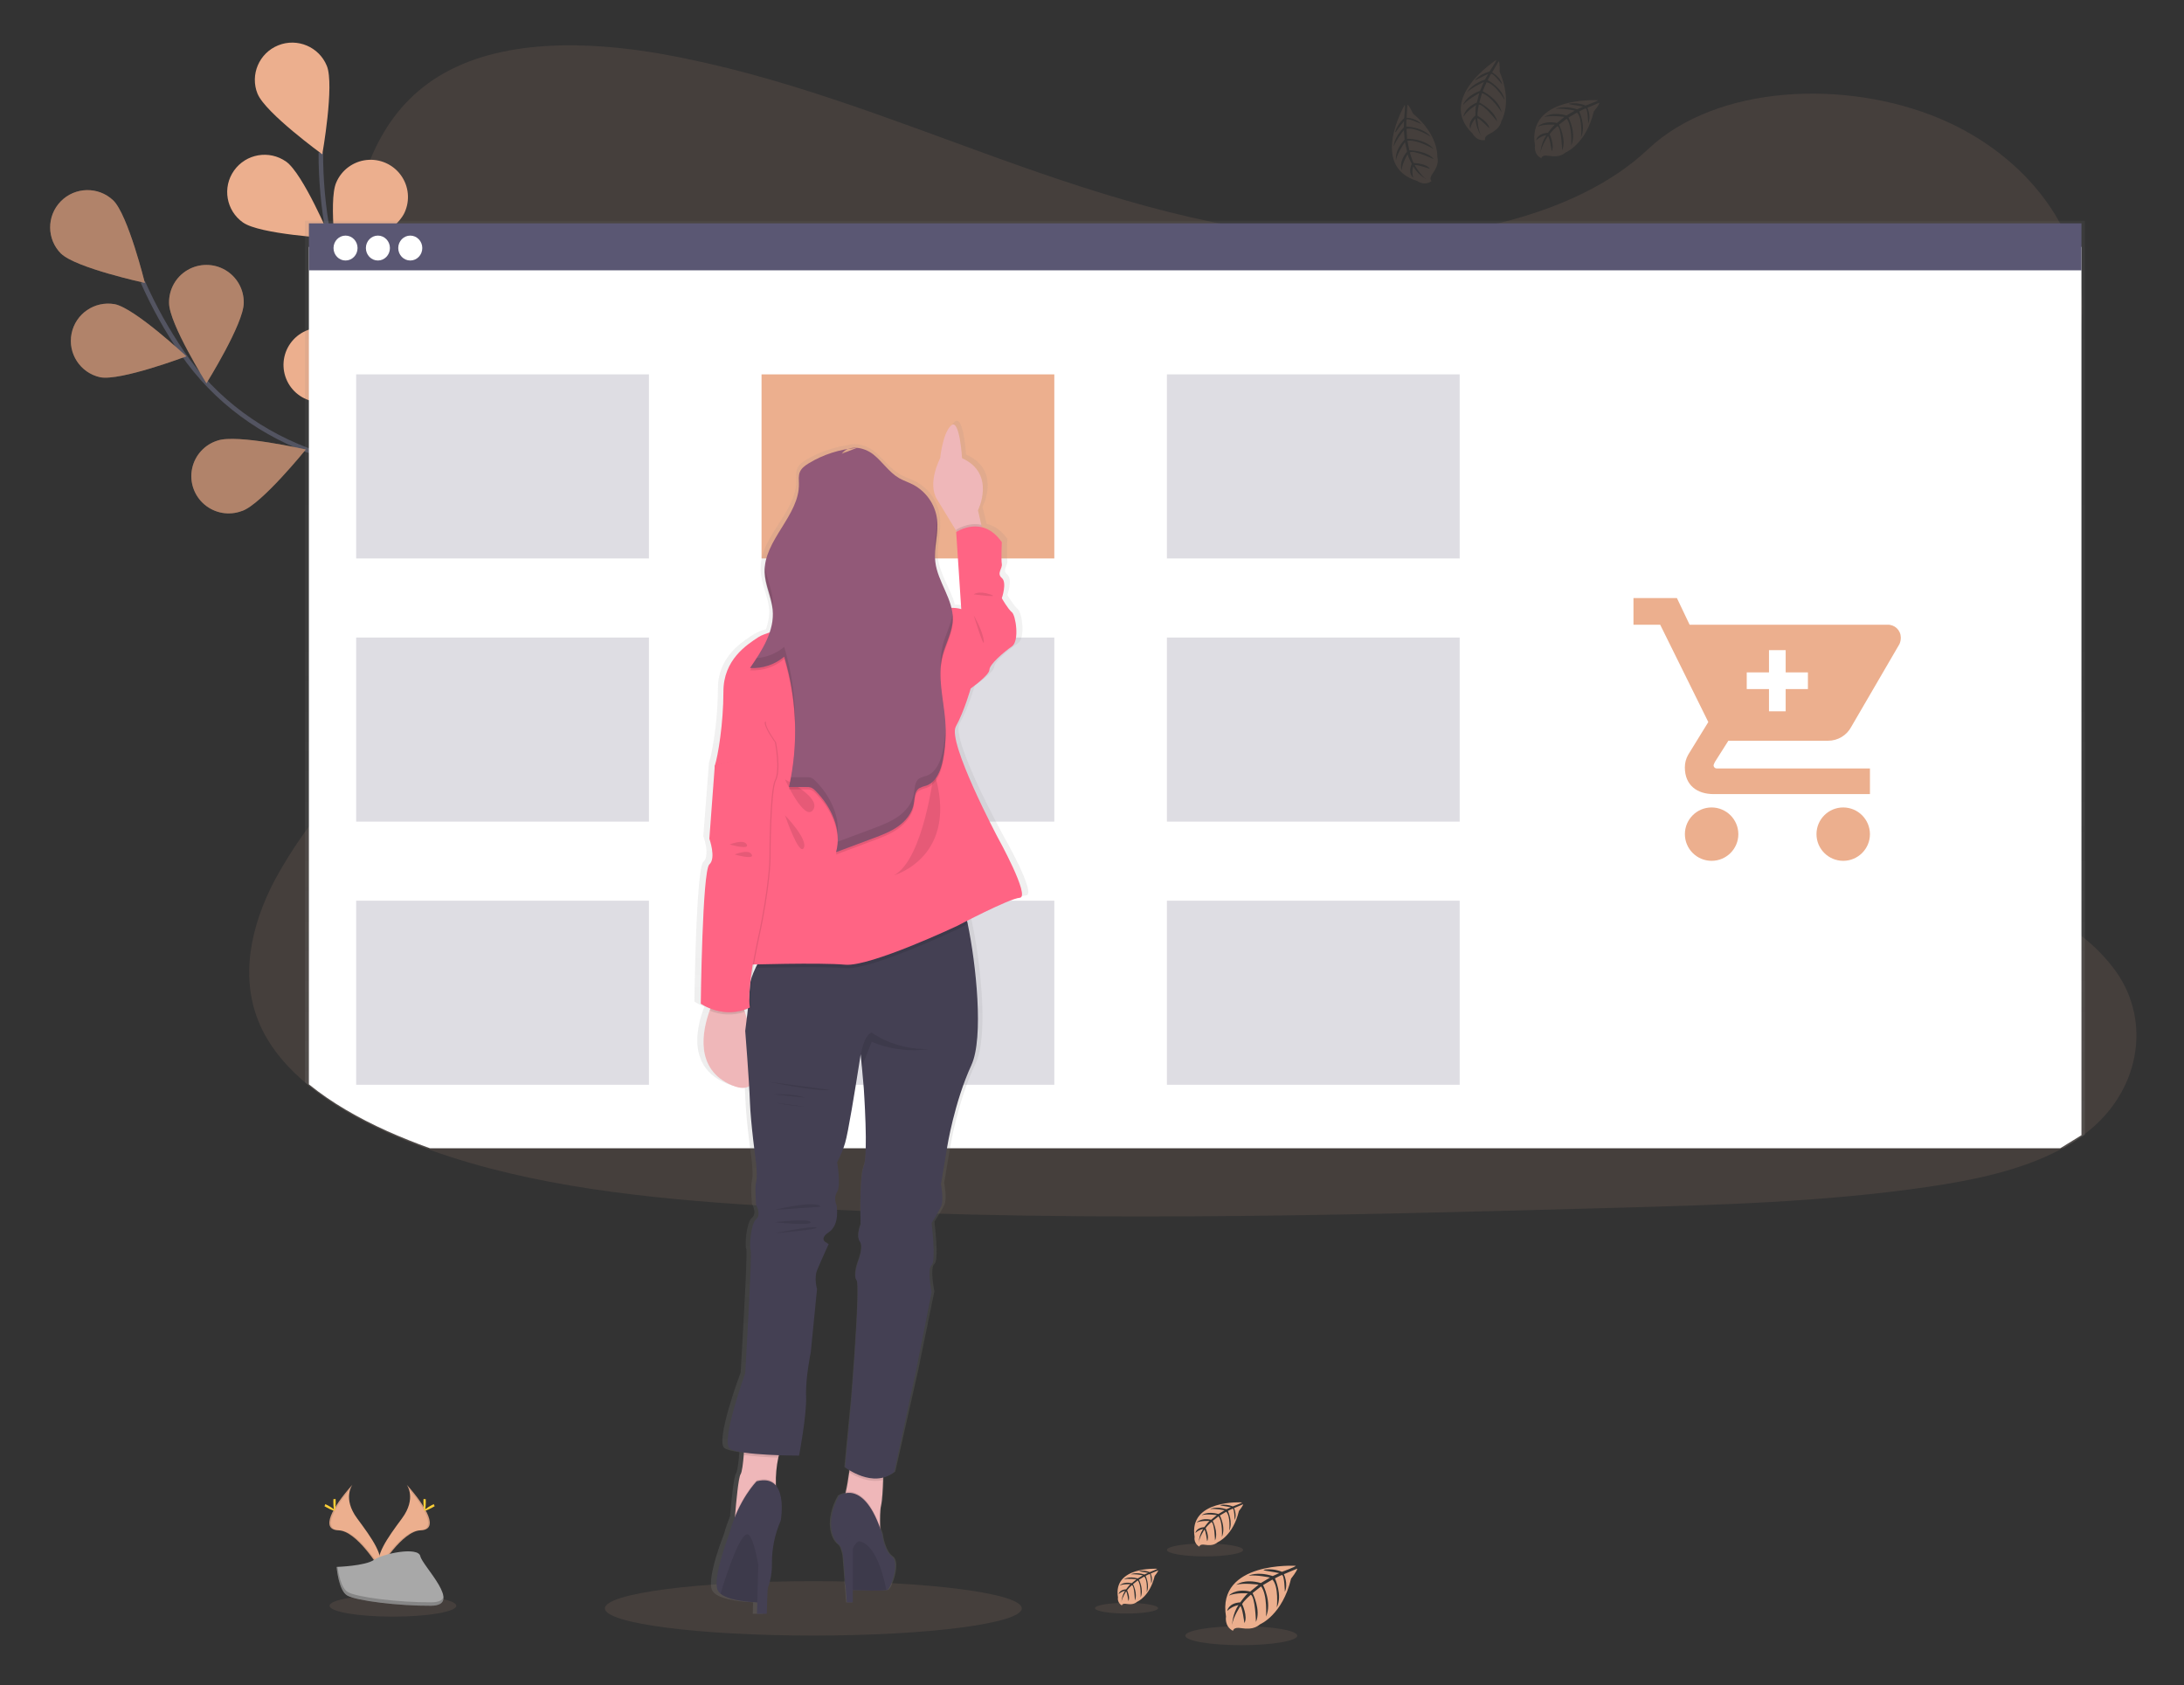 <svg xmlns="http://www.w3.org/2000/svg" xmlns:xlink="http://www.w3.org/1999/xlink" width="964px" height="744px" viewBox="0 0 964 744"><rect x="0" y="0" width="964" height="744" fill="#333333" stroke="none"/><title>auswaehlen</title><desc>Created with Sketch.</desc><defs><linearGradient x1="49.999%" y1="100%" x2="49.999%" y2="0%" id="linearGradient-1"><stop stop-color="#808080" stop-opacity="0.25" offset="0%"></stop><stop stop-color="#808080" stop-opacity="0.12" offset="54%"></stop><stop stop-color="#808080" stop-opacity="0.1" offset="100%"></stop></linearGradient><linearGradient x1="50.014%" y1="99.998%" x2="50.014%" y2="-0.009%" id="linearGradient-2"><stop stop-color="#808080" stop-opacity="0.25" offset="0%"></stop><stop stop-color="#808080" stop-opacity="0.12" offset="54%"></stop><stop stop-color="#808080" stop-opacity="0.1" offset="100%"></stop></linearGradient></defs><g id="auswaehlen" stroke="none" stroke-width="1" fill="none" fill-rule="evenodd"><g id="undraw_add_to_cart_vkjp" transform="translate(22, 18)"><path d="M898.689,482.221 C897.864,482.823 897.105,483.409 896.297,483.978 C893.313,486.088 890.19,487.993 886.948,489.68 C869.967,498.633 849.033,503.006 828.644,505.976 C782.916,512.643 736.23,513.939 689.742,515.21 C564.133,518.659 438.219,522.1 312.915,514.153 C263.407,511.018 212.81,505.77 167.948,489.68 C161.517,487.38 155.213,484.844 149.036,482.072 C136.535,476.453 124.53,469.612 114.546,461.444 C105.164,453.786 97.556,444.99 93.01,434.99 C83.529,414.163 88.546,390.77 99.372,370.356 C103.868,362.098 108.938,354.165 114.546,346.617 C122.904,335.123 132.121,323.959 140.529,312.473 C170.448,271.645 189.971,219.991 162.354,178.115 C154.416,166.085 142.947,155.523 136.478,142.964 C128.226,126.899 128.862,109.059 131.486,91.731 C131.827,89.531 132.187,87.353 132.566,85.196 C137.047,59.501 145.48,31.818 171.479,15.777 C198.486,-0.891 236.838,-0.049 270.355,5.876 C322.478,15.183 370.558,34.557 419.15,52.05 C467.742,69.543 518.578,85.526 571.98,87.243 C619.136,88.761 674.139,77.399 705.436,47.867 C735.834,19.185 792.974,16.998 834.156,34.326 C862.425,46.217 883.515,67.637 892.41,91.731 C894.212,96.569 895.509,101.579 896.28,106.683 C896.993,111.347 897.225,116.073 896.973,120.785 C896.849,123.111 896.61,125.414 896.28,127.691 C889.398,175.236 839.866,212.738 809.757,255.208 C795.045,275.952 784.657,300.871 794.773,323.241 C810.203,357.327 863.861,369.449 896.264,394.813 C902.361,399.43 907.73,404.937 912.189,411.151 C927.907,433.727 922.107,464.216 898.689,482.221 Z" id="Path" fill="#ECAF8E" opacity="0.1"></path><g id="d00831fc-a64a-413c-b5dd-d7bd6eafa01d"><path d="M213.355,268.884 C213.355,268.884 175.314,201.618 117.987,182.243 C93.929,174.107 72.932,158.809 58.576,137.9 C51.779,127.972 45.91,117.443 41.043,106.445" id="Path" stroke="#535461" stroke-width="2"></path><path d="M4.995,93.993 C11.528,100.289 41.945,106.89 41.945,106.89 C41.945,106.89 34.502,76.756 27.952,70.427 C21.4,64.236 11.077,64.453 4.793,70.914 C-1.492,77.374 -1.402,87.676 4.995,94.026 L4.995,93.993 Z" id="Path" fill="#ECAF8E"></path><path d="M22.205,148.528 C31.128,150.293 60.246,139.294 60.246,139.294 C60.246,139.294 37.545,118.038 28.614,116.272 C19.785,114.721 11.332,120.496 9.588,129.27 C7.845,138.045 13.45,146.6 22.205,148.528 Z" id="Path" fill="#ECAF8E"></path><path d="M84.849,207.559 C93.45,204.589 112.967,180.436 112.967,180.436 C112.967,180.436 82.633,173.513 74.04,176.484 C68.3,178.263 63.986,183.02 62.782,188.896 C61.578,194.772 63.676,200.836 68.257,204.72 C72.837,208.604 79.173,209.692 84.791,207.559 L84.849,207.559 Z" id="Path" fill="#ECAF8E"></path><path d="M142.325,241.547 C151.306,240.062 174.66,219.557 174.66,219.557 C174.66,219.557 145.939,207.617 136.958,209.094 C127.976,210.573 121.896,219.036 123.379,227.998 C124.861,236.96 133.343,243.026 142.325,241.547 Z" id="Path" fill="#ECAF8E"></path><path d="M85.585,115.744 C85.585,124.821 69.128,151.168 69.128,151.168 C69.128,151.168 52.638,124.837 52.63,115.761 C52.496,109.799 55.607,104.232 60.76,101.212 C65.913,98.192 72.301,98.192 77.455,101.212 C82.608,104.232 85.719,109.799 85.585,115.761 L85.585,115.744 Z" id="Path" fill="#ECAF8E"></path><path d="M152.307,156.4 C149.586,165.064 125.975,185.28 125.975,185.28 C125.975,185.28 118.135,155.203 120.823,146.498 C123.824,138.217 132.831,133.764 141.252,136.398 C149.674,139.031 154.522,147.816 152.249,156.325 L152.307,156.4 Z" id="Path" fill="#ECAF8E"></path><path d="M211.718,204.712 C210.51,213.715 190.662,237.619 190.662,237.619 C190.662,237.619 177.844,209.333 179.085,200.331 C180.421,191.446 188.656,185.276 197.58,186.473 C206.504,187.67 212.813,195.791 211.751,204.712 L211.718,204.712 Z" id="Path" fill="#ECAF8E"></path><path d="M4.995,93.993 C11.528,100.289 41.945,106.89 41.945,106.89 C41.945,106.89 34.502,76.756 27.952,70.427 C21.4,64.236 11.077,64.453 4.793,70.914 C-1.492,77.374 -1.402,87.676 4.995,94.026 L4.995,93.993 Z" id="Path" fill="#000000" opacity="0.25"></path><path d="M22.205,148.528 C31.128,150.293 60.246,139.294 60.246,139.294 C60.246,139.294 37.545,118.038 28.614,116.272 C19.785,114.721 11.332,120.496 9.588,129.27 C7.845,138.045 13.45,146.6 22.205,148.528 Z" id="Path" fill="#000000" opacity="0.25"></path><path d="M84.849,207.559 C93.45,204.589 112.967,180.436 112.967,180.436 C112.967,180.436 82.633,173.513 74.04,176.484 C68.3,178.263 63.986,183.02 62.782,188.896 C61.578,194.772 63.676,200.836 68.257,204.72 C72.837,208.604 79.173,209.692 84.791,207.559 L84.849,207.559 Z" id="Path" fill="#000000" opacity="0.25"></path><path d="M142.325,241.547 C151.306,240.062 174.66,219.557 174.66,219.557 C174.66,219.557 145.939,207.617 136.958,209.094 C127.976,210.573 121.896,219.036 123.379,227.998 C124.861,236.96 133.343,243.026 142.325,241.547 Z" id="Path" fill="#000000" opacity="0.25"></path><path d="M85.585,115.744 C85.585,124.821 69.128,151.168 69.128,151.168 C69.128,151.168 52.638,124.837 52.63,115.761 C52.496,109.799 55.607,104.232 60.76,101.212 C65.913,98.192 72.301,98.192 77.455,101.212 C82.608,104.232 85.719,109.799 85.585,115.761 L85.585,115.744 Z" id="Path" fill="#000000" opacity="0.25"></path><path d="M152.307,156.4 C149.586,165.064 125.975,185.28 125.975,185.28 C125.975,185.28 118.135,155.203 120.823,146.498 C123.824,138.217 132.831,133.764 141.252,136.398 C149.674,139.031 154.522,147.816 152.249,156.325 L152.307,156.4 Z" id="Path" fill="#000000" opacity="0.25"></path><path d="M211.718,204.712 C210.51,213.715 190.662,237.619 190.662,237.619 C190.662,237.619 177.844,209.333 179.085,200.331 C180.421,191.446 188.656,185.276 197.58,186.473 C206.504,187.67 212.813,195.791 211.751,204.712 L211.718,204.712 Z" id="Path" fill="#000000" opacity="0.25"></path><path d="M211.164,267.548 C211.164,267.548 203.721,190.66 159.162,149.765 C140.481,132.602 127.497,110.158 122.858,85.205 C120.68,73.379 119.595,61.377 119.615,49.352" id="Path" stroke="#535461" stroke-width="2"></path><path d="M91.705,23.418 C95.112,31.843 120.261,50.12 120.261,50.12 C120.261,50.12 125.678,19.548 122.279,11.123 C118.876,2.692 109.268,-1.39 100.818,2.005 C92.369,5.4 88.277,14.987 91.68,23.418 L91.705,23.418 Z" id="Path" fill="#ECAF8E"></path><path d="M85.263,80.23 C92.706,85.453 123.776,87.161 123.776,87.161 C123.776,87.161 111.726,58.561 104.283,53.338 C96.841,48.097 86.55,49.869 81.297,57.295 C76.045,64.72 77.82,74.989 85.263,80.23 Z" id="Path" fill="#ECAF8E"></path><path d="M118.599,159.51 C127.695,160.278 155.35,146.093 155.35,146.093 C155.35,146.093 130.433,127.503 121.361,126.744 C115.419,126.112 109.6,128.739 106.153,133.61 C102.706,138.48 102.17,144.83 104.754,150.206 C107.337,155.582 112.634,159.142 118.599,159.51 Z" id="Path" fill="#ECAF8E"></path><path d="M157.335,213.838 C166.15,216.116 195.831,206.808 195.831,206.808 C195.831,206.808 174.42,184.282 165.613,182.004 C156.866,179.89 148.036,185.168 145.778,193.861 C143.519,202.554 148.668,211.447 157.343,213.838 L157.335,213.838 Z" id="Path" fill="#ECAF8E"></path><path d="M156.549,75.889 C152.869,84.19 127.117,101.609 127.117,101.609 C127.117,101.609 122.734,70.881 126.414,62.571 C128.733,57.1 133.83,53.302 139.747,52.636 C145.664,51.971 151.481,54.542 154.963,59.361 C158.445,64.18 159.051,70.498 156.549,75.889 Z" id="Path" fill="#ECAF8E"></path><path d="M201.041,139.987 C195.037,146.811 165.241,155.748 165.241,155.748 C165.241,155.748 170.269,125.118 176.281,118.294 C180.165,113.881 186.113,111.87 191.885,113.02 C197.658,114.169 202.377,118.304 204.266,123.866 C206.154,129.429 204.925,135.574 201.041,139.987 Z" id="Path" fill="#ECAF8E"></path><path d="M235.775,208.219 C231.011,215.959 203.158,229.789 203.158,229.789 C203.158,229.789 202.927,198.746 207.69,191.007 C212.454,183.259 222.61,180.832 230.374,185.585 C238.139,190.338 240.572,200.472 235.808,208.219 L235.775,208.219 Z" id="Path" fill="#ECAF8E"></path></g><ellipse id="Oval" fill="#ECAF8E" opacity="0.1" cx="337" cy="692" rx="92" ry="12"></ellipse><g id="5cfdbbb0-8197-4f02-a5fd-2740d54b5dec" transform="translate(121, 637)"><ellipse id="Oval" fill="#ECAF8E" opacity="0.1" cx="30.438" cy="53.843" rx="27.962" ry="4.8"></ellipse><path d="M36.513,0.397 C36.513,0.397 41.044,6.348 34.417,15.294 C27.789,24.24 22.325,31.846 24.512,37.448 C24.512,37.448 34.507,20.772 42.67,20.541 C50.832,20.309 45.476,10.428 36.513,0.397 Z" id="Path" fill="#ECAF8E"></path><path d="M36.513,0.397 C36.909,0.973 37.22,1.603 37.437,2.268 C45.377,11.619 49.611,20.35 41.977,20.566 C34.87,20.772 26.336,33.517 24.298,36.737 C24.365,36.986 24.445,37.232 24.537,37.473 C24.537,37.473 34.532,20.797 42.695,20.566 C50.857,20.334 45.476,10.428 36.513,0.397 Z" id="Path" fill="#000000" opacity="0.1"></path><path d="M44.94,7.978 C44.94,10.072 44.708,11.768 44.42,11.768 C44.131,11.768 43.891,10.113 43.891,7.978 C43.891,5.843 44.188,6.869 44.477,6.869 C44.766,6.869 44.94,5.884 44.94,7.978 Z" id="Path" fill="#FFD037"></path><path d="M47.836,10.477 C46.004,11.479 44.403,12.083 44.263,11.826 C44.122,11.57 45.501,10.552 47.333,9.55 C49.165,8.549 48.439,9.277 48.579,9.55 C48.72,9.823 49.669,9.476 47.836,10.477 Z" id="Path" fill="#FFD037"></path><path d="M12.562,0.397 C12.562,0.397 8.031,6.348 14.658,15.294 C21.285,24.24 26.749,31.846 24.562,37.448 C24.562,37.448 14.567,20.772 6.405,20.541 C-1.758,20.309 3.615,10.428 12.562,0.397 Z" id="Path" fill="#ECAF8E"></path><path d="M12.562,0.397 C12.166,0.973 11.855,1.603 11.637,2.268 C3.698,11.619 -0.536,20.35 7.098,20.566 C14.212,20.772 22.738,33.517 24.777,36.737 C24.713,36.987 24.633,37.233 24.537,37.473 C24.537,37.473 14.542,20.797 6.38,20.566 C-1.783,20.334 3.615,10.428 12.562,0.397 Z" id="Path" fill="#000000" opacity="0.1"></path><path d="M4.135,7.978 C4.135,10.072 4.366,11.768 4.655,11.768 C4.944,11.768 5.183,10.113 5.183,7.978 C5.183,5.843 4.886,6.869 4.597,6.869 C4.308,6.869 4.135,5.884 4.135,7.978 Z" id="Path" fill="#FFD037"></path><path d="M1.246,10.477 C3.079,11.479 4.671,12.083 4.812,11.826 C4.952,11.57 3.574,10.552 1.741,9.55 C-0.091,8.549 0.636,9.277 0.495,9.55 C0.355,9.823 -0.586,9.476 1.246,10.477 Z" id="Path" fill="#FFD037"></path><path d="M5.579,36.695 C5.579,36.695 18.256,36.298 22.086,33.575 C25.916,30.852 41.58,27.583 42.53,31.961 C43.479,36.339 61.578,53.719 47.267,53.834 C32.956,53.95 14.014,51.6 10.201,49.274 C6.388,46.949 5.579,36.695 5.579,36.695 Z" id="Path" fill="#A8A8A8"></path><path d="M47.515,52.312 C33.203,52.428 14.262,50.077 10.449,47.752 C7.544,45.972 6.388,39.608 6,36.679 L5.579,36.679 C5.579,36.679 6.405,46.924 10.193,49.258 C13.981,51.592 32.947,53.934 47.259,53.818 C51.385,53.818 52.821,52.312 52.739,50.127 C52.169,51.468 50.593,52.287 47.515,52.312 Z" id="Path" fill="#000000" opacity="0.2"></path><path d="M428.927,36.207 C428.927,36.207 394.032,34.097 398.15,58.618 C398.15,58.618 397.325,62.946 401.245,64.916 C401.245,64.916 401.311,63.103 404.827,63.716 C406.078,63.927 407.35,63.988 408.616,63.898 C410.33,63.785 411.959,63.11 413.254,61.978 C413.254,61.978 423.059,57.923 426.872,41.843 C426.872,41.843 429.695,38.334 429.587,37.432 L423.694,39.914 C423.694,39.914 425.708,44.177 424.124,47.719 C424.124,47.719 423.934,40.072 422.803,40.27 C422.572,40.27 419.741,41.743 419.741,41.743 C419.741,41.743 423.207,49.192 420.566,54.554 C420.566,54.554 421.557,45.451 418.635,42.281 L414.508,44.706 C414.508,44.706 418.553,52.37 415.812,58.626 C415.812,58.626 416.514,49.034 413.642,45.294 L409.887,48.232 C409.887,48.232 413.683,55.788 411.364,60.977 C411.364,60.977 411.067,49.812 409.069,48.968 C409.069,48.968 405.768,51.873 405.281,53.106 C405.281,53.106 407.881,58.585 406.272,61.481 C406.272,61.481 405.281,54.033 404.464,54.033 C404.464,54.033 401.163,58.999 400.849,62.309 C400.849,62.309 400.998,57.286 403.672,53.528 C401.784,53.889 400.043,54.795 398.662,56.135 C398.662,56.135 399.174,52.651 404.439,52.345 C404.439,52.345 407.146,48.604 407.873,48.381 C407.873,48.381 402.591,47.934 399.388,49.357 C399.388,49.357 402.203,46.047 408.838,47.561 L412.544,44.532 C412.544,44.532 405.595,43.572 402.64,44.632 C402.64,44.632 406.04,41.719 413.543,43.804 L417.587,41.388 C417.587,41.388 411.653,40.105 408.12,40.56 C408.12,40.56 411.851,38.541 418.767,40.726 L421.656,39.426 C421.656,39.426 417.306,38.599 416.035,38.441 C414.764,38.284 414.698,37.953 414.698,37.953 C417.451,37.493 420.277,37.808 422.861,38.863 C422.861,38.863 429.034,36.596 428.927,36.207 Z" id="Path" fill="#ECAF8E"></path><ellipse id="Oval" fill="#ECAF8E" opacity="0.1" cx="404.893" cy="67.051" rx="24.694" ry="4.188"></ellipse><path d="M367.794,37.514 C367.794,37.514 348.118,36.323 350.462,50.152 C350.22,51.59 350.925,53.022 352.212,53.702 C352.212,53.702 352.212,52.676 354.234,53.023 C354.938,53.138 355.652,53.174 356.364,53.131 C357.329,53.06 358.246,52.68 358.98,52.047 C358.98,52.047 364.51,49.754 366.664,40.692 C366.664,40.692 368.248,38.714 368.191,38.21 L364.889,39.625 C364.889,39.625 366.02,42.033 365.129,44.028 C365.129,44.028 365.021,39.716 364.386,39.815 C364.254,39.815 362.661,40.643 362.661,40.643 C362.661,40.643 364.609,44.781 363.14,47.868 C363.14,47.868 363.693,42.712 362.05,40.941 L359.714,42.314 C359.714,42.314 361.992,46.634 360.449,50.16 C360.449,50.16 360.845,44.748 359.219,42.646 L357.106,44.301 C357.106,44.301 359.244,48.563 357.932,51.484 C357.932,51.484 357.758,45.186 356.636,44.714 C355.832,45.394 355.114,46.169 354.498,47.023 C354.498,47.023 355.967,50.119 355.06,51.749 C355.06,51.749 354.498,47.553 354.044,47.537 C354.044,47.537 352.196,50.317 352.006,52.221 C352.089,50.455 352.636,48.742 353.59,47.255 C352.527,47.457 351.546,47.966 350.768,48.72 C350.768,48.72 351.057,46.75 354.069,46.585 C354.069,46.585 355.588,44.474 356,44.35 C356,44.35 353.021,44.094 351.213,44.897 C351.213,44.897 352.806,43.043 356.545,43.887 L358.633,42.174 C358.633,42.174 354.713,41.636 353.054,42.232 C353.054,42.232 354.969,40.577 359.203,41.785 L361.472,40.428 C359.723,40.039 357.931,39.883 356.141,39.964 C356.141,39.964 358.245,38.83 362.141,40.055 L363.792,39.327 C363.792,39.327 361.316,38.839 360.631,38.764 C359.945,38.69 359.871,38.491 359.871,38.491 C361.424,38.232 363.018,38.41 364.477,39.004 C364.477,39.004 367.852,37.738 367.794,37.514 Z" id="Path" fill="#ECAF8E"></path><ellipse id="Oval" fill="#ECAF8E" opacity="0.1" cx="354.242" cy="54.91" rx="13.923" ry="2.359"></ellipse><path d="M405.24,8.21 C405.24,8.21 381.495,6.77 384.293,23.462 C383.998,25.199 384.851,26.929 386.406,27.749 C386.406,27.749 386.406,26.516 388.84,26.921 C389.692,27.058 390.555,27.099 391.416,27.046 C392.582,26.962 393.69,26.503 394.577,25.738 C394.577,25.738 401.254,22.974 403.845,12.025 C403.845,12.025 405.768,9.641 405.694,9.029 L401.683,10.742 C401.683,10.742 403.053,13.647 401.98,16.055 C401.98,16.055 401.848,10.85 401.072,10.974 C400.923,10.974 398.992,11.975 398.992,11.975 C398.992,11.975 401.353,17.032 399.57,20.698 C399.57,20.698 400.247,14.474 398.258,12.339 L395.435,13.994 C395.435,13.994 398.192,19.208 396.326,23.47 C396.326,23.47 396.805,16.941 394.841,14.367 L392.282,16.361 C392.282,16.361 394.874,21.501 393.297,25.034 C393.297,25.034 393.091,17.437 391.729,16.858 C391.729,16.858 389.493,18.836 389.154,19.647 C389.154,19.647 390.929,23.379 389.823,25.349 C389.823,25.349 389.154,20.292 388.601,20.268 C388.601,20.268 386.373,23.578 386.125,25.92 C386.232,23.795 386.892,21.735 388.04,19.945 C386.756,20.19 385.571,20.805 384.631,21.716 C384.631,21.716 384.978,19.341 388.593,19.134 C388.593,19.134 390.433,16.593 390.929,16.436 C390.929,16.436 387.33,16.138 385.151,17.106 C385.151,17.106 387.066,14.863 391.589,15.881 L394.114,13.821 C394.114,13.821 389.377,13.167 387.371,13.887 C387.371,13.887 389.682,11.909 394.799,13.349 L397.548,11.694 C397.548,11.694 393.512,10.866 391.11,11.139 C391.11,11.139 393.644,9.766 398.357,11.247 L400.321,10.37 C400.321,10.37 397.358,9.782 396.491,9.691 C395.625,9.6 395.583,9.36 395.583,9.36 C397.457,9.047 399.379,9.262 401.138,9.981 C401.138,9.981 405.322,8.474 405.24,8.21 Z" id="Path" fill="#ECAF8E"></path><ellipse id="Oval" fill="#ECAF8E" opacity="0.1" cx="388.89" cy="29.206" rx="16.812" ry="2.847"></ellipse></g><g id="1cf578eb-5ffb-4cd7-95b8-45aaaddab7e0" transform="translate(112, 79)"><path d="M786.257,403.953 L786.257,0.445 L0.619,0.445 L0.619,380.805 C10.653,389.17 22.718,396.207 35.304,401.99 C41.503,404.844 47.834,407.454 54.297,409.819 L776.884,409.819 L786.257,403.953 Z" id="Path" fill="url(#linearGradient-1)"></path><path d="M784.737,404.118 L784.737,11.995 L2.337,11.995 L2.337,381.655 C12.329,389.789 24.345,396.628 36.856,402.278 C43.033,405.028 49.342,407.564 55.784,409.885 L775.381,409.885 L784.737,404.118 Z" id="Path" fill="#FFFFFF"></path><rect id="Rectangle" fill="#5A5773" x="2.345" y="1.592" width="782.392" height="20.739"></rect></g><g id="6703b009-63cb-4af0-a0d7-9948e224c180" transform="translate(125, 86)" fill="#FFFFFF"><ellipse id="Oval" cx="5.518" cy="5.5" rx="5.306" ry="5.5"></ellipse><ellipse id="Oval" cx="19.804" cy="5.5" rx="5.306" ry="5.5"></ellipse><ellipse id="Oval" cx="34.09" cy="5.5" rx="5.306" ry="5.5"></ellipse></g><g id="8c4e1fb4-b9ff-4530-b767-610e84618ea6" transform="translate(135, 147)"><rect id="Rectangle" fill="#ECAF8E" x="179.14" y="0.264" width="129.225" height="81.26"></rect><rect id="Rectangle" fill="#5A5773" opacity="0.2" x="0.215" y="0.264" width="129.225" height="81.26"></rect><rect id="Rectangle" fill="#5A5773" opacity="0.2" x="358.065" y="0.264" width="129.225" height="81.26"></rect><rect id="Rectangle" fill="#5A5773" opacity="0.2" x="0.215" y="116.436" width="129.225" height="81.26"></rect><rect id="Rectangle" fill="#5A5773" opacity="0.2" x="179.14" y="116.436" width="129.225" height="81.26"></rect><rect id="Rectangle" fill="#5A5773" opacity="0.2" x="358.065" y="116.436" width="129.225" height="81.26"></rect><rect id="Rectangle" fill="#5A5773" opacity="0.2" x="0.215" y="232.6" width="129.225" height="81.26"></rect><rect id="Rectangle" fill="#5A5773" opacity="0.2" x="179.14" y="232.6" width="129.225" height="81.26"></rect><rect id="Rectangle" fill="#5A5773" opacity="0.2" x="358.065" y="232.6" width="129.225" height="81.26"></rect></g><g id="2796dd85-6618-42ad-b8a0-d6b4cc80ab2d" transform="translate(284, 167)"><path d="M136.813,183.761 C136.813,183.761 113.571,141.372 117.491,134.475 C121.41,127.578 124.295,117.596 124.295,117.596 C124.295,117.596 132.878,111.738 132.878,109.346 C132.878,106.953 139.674,101.417 143.254,99.008 C146.834,96.599 145.04,85.222 143.254,83.845 C141.468,82.467 138.632,77.641 138.632,77.641 C138.632,77.641 141.113,70.752 138.632,68.681 C136.152,66.611 138.996,64.556 138.632,62.477 C138.268,60.398 138.632,52.833 138.632,52.833 C135.73,48.807 132.514,46.926 129.488,46.233 L129.223,45.144 L127.693,38.717 C127.693,38.717 135.135,24.486 123.063,17.036 C122.209,16.503 121.317,16.034 120.393,15.634 C120.393,15.634 120.393,15.287 120.326,14.701 C120.161,12.573 119.657,7.277 118.574,3.803 C117.945,1.807 117.127,0.462 116.093,0.767 C115.839,0.841 115.607,0.974 115.415,1.155 C114.923,1.6 114.492,2.107 114.134,2.665 C114.134,2.665 114.134,2.665 114.134,2.665 C114.119,2.698 114.1,2.729 114.076,2.756 C112.705,5.21 111.745,7.871 111.232,10.634 C110.865,12.268 110.589,13.92 110.405,15.584 C109.882,16.575 109.421,17.597 109.024,18.645 C107.56,22.432 105.849,28.991 108.966,33.842 C111.612,37.967 115.175,43.634 117.763,47.759 L117.846,47.891 L118.003,48.147 L117.73,48.32 L117.73,48.956 L117.97,52.429 L119.971,82.442 C119.369,82.268 118.756,82.139 118.135,82.055 C117.251,81.925 116.358,81.868 115.465,81.881 C113.72,75.042 108.933,68.681 108.023,61.537 C107.935,60.822 107.889,60.103 107.883,59.383 C107.957,54.887 109.082,50.374 108.991,45.886 C108.991,45.062 108.991,44.236 108.908,43.411 C108.908,43.189 108.867,42.958 108.842,42.727 C107.923,36.098 103.787,30.347 97.787,27.357 C95.712,26.326 93.463,25.641 91.446,24.511 C86.783,21.904 83.798,17.201 79.564,13.976 C76.414,11.575 71.71,10.288 68.196,11.501 C66.333,11.781 64.486,12.161 62.664,12.639 C58.223,13.799 53.963,15.564 50.006,17.886 C49.468,18.208 48.931,18.538 48.418,18.917 C47.299,19.646 46.412,20.68 45.863,21.895 C45.508,22.926 45.373,24.019 45.467,25.105 C45.467,25.889 45.467,26.689 45.516,27.473 C45.285,40.672 31.03,50.886 29.856,63.773 C29.856,64.078 29.807,64.383 29.79,64.688 C29.79,64.779 29.79,64.87 29.79,64.969 C29.79,65.34 29.79,65.719 29.79,66.099 C29.79,66.272 29.79,66.437 29.79,66.611 C29.79,66.784 29.79,66.957 29.79,67.13 C29.997,72.781 32.94,78.045 33.478,83.671 C33.527,84.175 33.552,84.67 33.56,85.173 C33.469,87.758 32.975,90.313 32.097,92.746 C30.305,93.223 28.58,93.921 26.962,94.826 C22.63,97.606 14.808,102.407 11.956,111.59 C11.222,113.973 10.857,116.455 10.873,118.948 C10.824,127.76 10.017,136.551 8.458,145.225 C8.098,147.41 7.589,149.568 6.937,151.685 C6.876,151.89 6.859,152.107 6.887,152.32 L5.168,174.595 L4.862,178.513 L4.432,184.09 C4.432,184.09 4.556,184.429 4.738,184.998 C5.007,185.844 5.233,186.703 5.416,187.572 C5.896,189.46 5.972,191.428 5.639,193.347 C5.469,194.162 5.047,194.904 4.432,195.467 C4.379,195.514 4.332,195.566 4.291,195.624 C3.803,196.309 3.365,198.346 2.985,201.3 C2.836,202.455 2.695,203.775 2.555,205.144 C1.728,213.931 1.215,227.081 0.901,237.955 C0.604,248.68 0.496,257.152 0.496,257.152 C1.888,258.049 3.378,258.785 4.936,259.347 C4.82,259.636 4.696,259.933 4.581,260.246 C3.175,263.886 2.268,267.699 1.885,271.582 C1.191,279.692 3.464,288.7 14.8,293.337 C15.524,293.637 16.267,293.891 17.024,294.096 C19.505,294.756 21.332,294.575 22.68,293.75 C22.68,294.236 22.737,294.707 22.762,295.177 C22.878,297.19 22.977,299.029 23.027,300.572 C23.382,310.225 25.78,327.104 25.78,327.104 C25.78,327.104 26.607,334.001 25.888,336.064 C25.168,338.126 25.888,346.401 25.888,346.401 C25.888,346.401 28.368,350.526 25.888,352.605 C23.407,354.684 22.671,364.98 23.407,366.391 C23.43,366.44 23.444,366.493 23.448,366.548 C23.994,369.971 20.91,420.841 20.91,420.841 C20.91,420.841 17.992,428.629 15.668,436.714 C13.403,444.584 11.699,452.735 13.8,454.262 C14.841,455.021 17.264,455.59 20.34,456.027 C20.34,456.365 20.29,456.704 20.257,457.05 C19.959,460.688 19.488,464.607 18.81,465.597 C17.826,467 16.793,477.873 16.288,483.747 L16.239,484.399 C15.179,486.905 14.29,489.479 13.576,492.104 C13.576,492.104 5.664,511.904 8.343,517.044 C8.592,517.506 8.926,517.917 9.326,518.257 C9.406,518.34 9.492,518.417 9.583,518.488 C13.394,521.532 22.944,522.167 26.408,522.308 L26.276,527.208 L26.276,527.389 L30.782,527.389 L30.782,527.266 C30.782,526.647 30.882,523.809 31.03,520.014 C31.03,519.337 31.08,518.628 31.113,517.902 C31.113,517.333 31.171,516.755 31.196,516.161 C32.523,512.642 33.188,508.908 33.155,505.147 C33.16,500.832 33.744,496.537 34.892,492.377 C35.458,490.233 36.225,488.148 37.182,486.148 C37.182,486.148 38.587,478.723 36.628,473.467 C36.254,472.424 35.694,471.457 34.974,470.613 C34.974,470.44 34.974,470.267 34.974,470.085 C34.974,469.904 34.974,469.689 34.974,469.483 C34.974,469.276 34.974,469.144 34.974,468.963 C34.93,465.409 35.285,461.862 36.033,458.387 C36.029,458.332 36.029,458.276 36.033,458.221 C36.099,457.933 36.173,457.661 36.248,457.397 L36.297,457.215 L37.761,457.264 C42.25,457.388 45.549,457.388 45.549,457.388 C45.549,457.388 49.129,439.123 48.774,431.203 C48.774,430.856 48.774,430.493 48.774,430.13 C48.65,422.26 50.94,411.56 50.94,411.56 L53.826,383.633 C53.826,383.633 52.395,378.799 53.826,375.383 C54.71,373.255 56.538,369.303 57.811,366.58 C58.406,365.318 58.878,364.328 59.076,363.899 L59.192,363.668 C58.741,363.514 58.313,363.3 57.918,363.033 C56.753,362.257 55.711,360.74 59.2,358.504 C64.566,355.055 62.78,346.442 62.78,346.442 C62.78,346.442 61.201,343.34 63.061,340.585 C64.922,337.829 63.061,327.492 63.061,327.492 C64.594,324.759 65.825,321.869 66.732,318.871 C68.063,314.746 71.429,294.575 73.016,284.848 C73.537,281.655 73.843,279.592 73.843,279.592 L73.893,280.096 L73.942,280.64 L74.389,285.236 L74.446,285.846 L75.273,294.533 C75.273,294.533 76.927,317.369 75.893,326.32 C75.893,326.378 75.893,326.436 75.893,326.486 C75.813,327.413 75.61,328.325 75.29,329.2 C73.388,333.49 73.735,350.534 73.835,354.305 C73.835,354.61 73.835,354.857 73.835,355.063 C73.835,355.27 72.487,358.43 72.826,360.888 C72.895,361.511 73.119,362.107 73.479,362.62 C73.974,363.423 74.198,364.363 74.116,365.302 L74.116,365.384 C74.107,365.782 74.074,366.179 74.017,366.572 C73.766,368.169 73.344,369.734 72.76,371.242 C72.76,371.242 70.842,376.274 71.569,378.906 C71.569,378.906 71.569,378.906 71.569,378.906 C71.657,379.247 71.817,379.565 72.04,379.838 C72.208,380.142 72.302,380.481 72.313,380.828 C72.309,380.858 72.309,380.889 72.313,380.919 C72.983,386.471 71.255,410.982 70.23,424.397 C69.816,429.693 69.519,433.257 69.519,433.257 L66.683,462.545 L66.964,462.743 C67.286,462.974 67.89,463.37 68.7,463.848 C68.7,463.848 68.7,463.848 68.7,463.914 L68.576,464.797 C68.171,467.618 67.625,470.902 67.03,473.41 C66.98,473.599 66.939,473.781 66.889,473.954 C65.804,474.143 64.771,474.556 63.855,475.167 C57.836,485.834 60.498,494.291 63.855,496.749 C64.806,497.442 65.451,499.381 65.881,501.79 L66.707,512.424 C66.707,512.853 66.707,513.249 66.707,513.645 C66.709,513.976 66.762,514.304 66.865,514.619 L67.121,517.844 L67.468,522.332 L70.213,522.332 L70.213,516.895 L70.362,516.895 C74.695,517.044 81.681,517.226 84.724,516.986 L84.806,516.986 C85.129,516.986 85.402,516.928 85.633,516.895 C85.798,516.871 85.959,516.827 86.113,516.764 C87.725,515.988 91.743,504.62 88.122,502.037 C84.501,499.455 83.699,492.137 83.699,492.137 C83.384,491.18 83.07,490.273 82.748,489.406 C82.748,489.217 82.748,489.035 82.748,488.846 C82.648,485.306 82.69,481.47 83.178,479.391 C83.723,477.106 84.004,472.304 84.12,468.097 C84.12,467.775 84.12,467.462 84.12,467.148 L84.12,467.049 C84.748,466.891 85.364,466.689 85.964,466.447 L86.096,466.389 C87.204,465.926 88.242,465.313 89.18,464.566 L99.301,419.818 L100.367,414.612 L106.444,385.003 C106.444,385.003 104.303,374.666 106.444,372.95 C107.23,372.322 107.445,369.649 107.395,366.556 C107.312,361.144 106.444,354.337 106.444,354.337 C106.444,354.337 109.305,349.858 110.744,347.102 C112.182,344.347 110.744,337.111 110.744,337.111 L113.563,320.546 C113.563,320.546 116.788,300.902 124.651,284.361 C130.438,272.192 126.751,239.333 122.997,221.843 C122.898,221.389 122.799,220.943 122.699,220.514 L122.699,220.448 C124.469,219.574 126.635,218.518 128.95,217.412 L129.827,217 C132.762,215.622 135.871,214.203 138.657,213.023 L138.839,212.949 C140.844,212.076 142.895,211.311 144.982,210.655 C145.597,210.468 146.228,210.338 146.867,210.268 C151.836,209.946 136.813,183.761 136.813,183.761 Z M24.937,239.819 L26.425,239.819 C26.251,240.141 26.086,240.471 25.921,240.801 C25.821,240.999 25.722,241.189 25.631,241.387 C25.086,242.517 24.581,243.672 24.168,244.802 C24.333,243.581 24.54,242.253 24.771,240.834 C24.829,240.52 24.887,240.149 24.937,239.819 Z M20.918,261.327 C20.922,261.289 20.922,261.25 20.918,261.212 L20.794,260.824 C20.703,260.56 20.621,260.296 20.538,259.999 C21.051,259.845 21.572,259.671 22.101,259.479 L22.208,259.479 C22.208,259.57 22.208,259.661 22.208,259.751 C22.167,260.139 22.117,260.527 22.068,260.906 C22.072,260.956 22.072,261.005 22.068,261.055 C22.068,261.368 21.993,261.665 21.96,261.962 C21.886,262.556 21.811,263.134 21.745,263.687 C21.588,263.167 21.431,262.655 21.266,262.152 C21.1,261.88 21.009,261.599 20.918,261.327 Z" id="Shape" fill="url(#linearGradient-2)" fill-rule="nonzero"></path><path d="M128.239,51.529 L119.309,54.681 L116.068,49.319 C113.588,45.194 110.148,39.55 107.61,35.45 C103.129,28.24 108.991,17.251 108.991,17.251 C108.991,17.251 110.049,6.221 113.819,2.821 C117.59,-0.578 118.64,17.251 118.64,17.251 C133.779,24.115 125.668,40.26 125.668,40.26 L127.139,46.662 L128.239,51.529 Z" id="Path" fill="#EFB7B9"></path><path d="M128.239,51.529 L119.309,54.681 L116.068,49.319 L116.068,48.848 C116.068,48.848 121.186,45.342 127.156,46.662 L128.239,51.529 Z" id="Path" fill="#000000" opacity="0.1"></path><path d="M113.819,87.665 L118.293,83.886 L116.052,49.88 C116.052,49.88 127.627,41.976 136.193,54.343 C136.193,54.343 135.846,61.9 136.193,63.962 C136.54,66.025 133.787,68.087 136.193,70.141 C138.599,72.196 136.193,79.076 136.193,79.076 C136.193,79.076 138.913,83.886 140.633,85.255 C142.353,86.625 144.081,97.969 140.633,100.37 C137.185,102.77 130.72,108.273 130.72,110.674 C130.72,113.075 122.451,118.924 122.451,118.924 L115.192,109.346 L113.819,87.665 Z" id="Path" fill="#FF6484"></path><path d="M17.082,294.096 C0.397,287.034 4.101,269.783 7.243,261.096 C7.871,259.336 8.608,257.617 9.451,255.948 L18.81,250.28 C18.81,250.28 20.72,255.139 22.762,261.657 C27.5,276.82 32.949,300.82 17.082,294.096 Z" id="Path" fill="#EFB7B9"></path><path d="M40.018,451.498 C38.888,453.694 38.054,456.03 37.537,458.444 C36.712,462.329 36.351,466.297 36.463,470.267 C36.529,473.014 36.76,474.812 36.76,474.812 L18.173,487.567 C18.173,487.567 18.281,486.074 18.463,483.879 C18.942,478.038 19.943,467.197 20.885,465.795 C21.539,464.822 21.993,460.911 22.283,457.281 C22.572,453.651 22.688,450.466 22.688,450.466 C22.688,450.466 45.053,442.101 40.018,451.498 Z" id="Path" fill="#EFB7B9"></path><path d="M83.914,460.647 C83.914,460.647 83.914,464.195 83.781,468.32 C83.649,472.445 83.401,477.312 82.88,479.581 C82.4,481.66 82.367,485.479 82.458,489.002 C82.582,493.127 82.88,496.84 82.88,496.84 C82.88,496.84 63.905,478.937 65.839,477.518 C66.36,477.139 66.873,475.613 67.344,473.583 C67.923,471.108 68.444,467.808 68.832,465.003 C69.295,461.662 69.585,458.972 69.585,458.972 L83.914,460.647 Z" id="Path" fill="#EFB7B9"></path><path d="M40.018,451.498 C38.888,453.694 38.054,456.03 37.537,458.444 C32.45,458.311 27.372,457.923 22.324,457.281 C22.605,453.733 22.729,450.466 22.729,450.466 C22.729,450.466 45.053,442.101 40.018,451.498 Z" id="Path" fill="#000000" opacity="0.1"></path><path d="M83.914,460.647 C83.914,460.647 83.914,464.195 83.781,468.32 C77.861,469.829 71.776,466.81 68.832,465.019 C69.295,461.678 69.585,458.989 69.585,458.989 L83.914,460.647 Z" id="Path" fill="#000000" opacity="0.1"></path><path d="M122.766,285.17 C115.192,301.67 112.091,321.238 112.091,321.238 L109.338,337.738 C109.338,337.738 110.719,344.949 109.338,347.696 C107.957,350.443 105.204,354.915 105.204,354.915 C105.204,354.915 107.271,371.745 105.204,373.461 C103.137,375.177 105.204,385.481 105.204,385.481 L98.317,420.131 L88.676,464.78 C79.383,472.346 67.013,462.726 67.013,462.726 L69.742,433.529 C69.742,433.529 73.876,382.379 72.156,380.284 C70.436,378.188 72.842,371.695 72.842,371.695 C72.842,371.695 75.257,365.508 73.537,363.107 C71.817,360.707 73.876,355.55 73.876,355.55 C73.876,355.55 73.19,334.595 75.257,329.786 C77.324,324.976 75.257,295.226 75.257,295.226 L74.43,285.962 L73.95,280.83 L73.909,280.327 C73.909,280.327 73.595,282.381 73.082,285.565 C71.561,295.259 68.32,315.348 67.038,319.481 C66.167,322.46 64.984,325.338 63.508,328.07 C63.508,328.07 65.294,338.374 63.508,341.121 C61.722,343.868 63.235,346.962 63.235,346.962 C63.235,346.962 64.955,355.55 59.787,358.982 C54.619,362.414 59.787,364.139 59.787,364.139 C59.787,364.139 56,372.389 54.628,375.812 C53.255,379.236 54.628,384.062 54.628,384.062 L51.874,411.881 C51.874,411.881 49.46,423.555 49.807,431.459 C50.155,439.362 46.707,457.562 46.707,457.562 C46.707,457.562 20.199,457.562 16.115,454.468 C12.03,451.374 22.936,421.195 22.936,421.195 C22.936,421.195 26.036,368.296 25.342,366.927 C24.647,365.558 25.342,355.245 27.756,353.191 C30.171,351.137 27.756,347.003 27.756,347.003 C27.756,347.003 27.07,338.753 27.756,336.699 C28.442,334.645 27.649,327.764 27.649,327.764 C27.649,327.764 25.342,310.934 25.003,301.315 C24.664,291.695 22.936,270.064 22.936,270.064 C22.936,270.064 24.738,256.682 25.011,250.313 C25.11,247.97 26.16,245.042 27.492,242.286 C28.982,239.175 30.695,236.175 32.618,233.31 C32.618,233.31 114.183,209.253 117.606,211.645 C118.516,212.281 119.839,216.595 121.145,222.841 C124.783,240.29 128.338,273.042 122.766,285.17 Z" id="Path" fill="#444053"></path><ellipse id="Oval" fill="#A1616A" cx="72.512" cy="51.529" rx="23.754" ry="23.702"></ellipse><path d="M121.145,222.857 C118.408,224.26 116.573,225.225 116.573,225.225 C116.573,225.225 78.018,243.433 67.055,242.401 C58.572,241.577 36.917,242.047 27.483,242.278 C28.973,239.167 30.687,236.167 32.61,233.302 C32.61,233.302 114.183,209.253 117.606,211.645 C118.516,212.297 119.839,216.595 121.145,222.857 Z" id="Path" fill="#000000" opacity="0.1"></path><path d="M55.984,89.38 C55.984,89.38 33.982,92.846 28.79,96.245 C23.597,99.644 13.312,106.21 13.312,120.293 C13.312,134.376 10.906,148.805 9.525,152.922 C8.144,157.039 31.212,190.361 31.212,190.361 L22.944,240.859 C22.944,240.859 56.017,239.827 67.03,240.859 C78.043,241.89 116.581,223.682 116.581,223.682 C116.581,223.682 139.302,211.662 144.122,211.307 C148.943,210.952 134.482,184.858 134.482,184.858 C134.482,184.858 112.1,142.618 115.886,135.745 C119.673,128.873 122.451,118.915 122.451,118.915 L118.317,83.886 C118.317,83.886 112.124,81.823 106.957,85.602 C101.789,89.38 84.236,87.318 84.236,87.318 L55.984,89.38 Z" id="Path" fill="#FF6484"></path><path d="M18.636,150.521 L10.004,152.922 L7.615,185.245 C7.615,185.245 10.716,193.834 7.615,196.581 C4.514,199.328 3.828,258.068 3.828,258.068 C3.828,258.068 13.816,265.279 25.516,259.784 C25.516,259.784 23.796,253.258 28.963,229.556 C34.131,205.854 34.123,193.834 34.123,193.834 C34.123,193.834 34.123,164.291 36.537,159.481 C38.951,154.671 36.537,142.651 36.537,142.651 C36.537,142.651 31.717,136.125 32.056,133.724 C32.395,131.323 18.636,150.521 18.636,150.521 Z" id="Path" fill="#000000" opacity="0.1"></path><path d="M22.762,261.682 C17.693,263.385 12.175,263.185 7.243,261.121 C7.871,259.361 8.608,257.641 9.451,255.973 L18.81,250.305 C18.81,250.305 20.753,255.164 22.762,261.682 Z" id="Path" fill="#000000" opacity="0.1"></path><path d="M18.116,150.521 L9.508,152.922 L7.102,185.245 C7.102,185.245 10.203,193.834 7.102,196.581 C4.002,199.328 3.316,258.068 3.316,258.068 C3.316,258.068 13.312,265.271 25.003,259.751 C25.003,259.751 23.283,253.226 28.442,229.523 C33.602,205.821 33.61,193.801 33.61,193.801 C33.61,193.801 33.61,164.257 36.016,159.448 C38.422,154.638 36.016,142.618 36.016,142.618 C36.016,142.618 31.196,136.092 31.543,133.691 C31.89,131.291 18.116,150.521 18.116,150.521 Z" id="Path" fill="#FF6484"></path><path d="M106.246,155.669 C106.246,155.669 101.773,194.139 88.684,201.358 C88.684,201.358 117.945,193.116 106.246,155.669 Z" id="Path" fill="#000000" opacity="0.1"></path><path d="M40.497,159.109 C40.497,159.109 56.67,167.005 52.9,172.499 C49.129,177.994 40.497,159.109 40.497,159.109 Z" id="Path" fill="#000000" opacity="0.1"></path><path d="M40.497,174.908 C40.497,174.908 50.824,185.559 48.766,189.338 C46.707,193.116 40.497,174.908 40.497,174.908 Z" id="Path" fill="#000000" opacity="0.1"></path><path d="M123.799,86.633 C123.799,86.633 127.851,93.497 128.239,97.969 C128.628,102.44 123.799,86.633 123.799,86.633 Z" id="Path" fill="#000000" opacity="0.1"></path><path d="M123.799,77.36 C123.799,77.36 125.833,75.636 131.025,77.36 C136.218,79.085 123.799,77.36 123.799,77.36 Z" id="Path" fill="#000000" opacity="0.1"></path><path d="M103.922,278.124 C95.393,279.331 86.695,278.22 78.746,274.906 L74.405,285.995 L73.926,280.863 C74.637,276.557 76.017,271.945 78.746,270.781 C78.746,270.781 88.304,278.38 103.922,278.124 Z" id="Path" fill="#000000" opacity="0.1"></path><path d="M33.304,292.553 C33.304,292.553 54.479,296.934 60.415,296.159 L33.304,292.553 Z" id="Path" fill="#000000" opacity="0.1"></path><path d="M35.503,298.089 C35.503,298.089 44.541,297.701 49.055,299.508 L35.503,298.089 Z" id="Path" fill="#000000" opacity="0.1"></path><path d="M36.537,301.826 C40.66,302.7 44.846,303.252 49.055,303.476 L36.537,301.826 Z" id="Path" fill="#000000" opacity="0.1"></path><path d="M36.016,349.099 C36.405,348.843 54.09,344.718 56.29,347.68 L36.016,349.099 Z" id="Path" fill="#000000" opacity="0.1"></path><path d="M36.016,354.511 C36.016,354.511 51.378,352.704 51.767,354.511 C52.156,356.317 36.016,354.511 36.016,354.511 Z" id="Path" fill="#000000" opacity="0.1"></path><path d="M36.016,359.403 C36.016,359.403 52.412,356.021 54.347,356.846 C56.281,357.671 36.016,359.403 36.016,359.403 Z" id="Path" fill="#000000" opacity="0.1"></path><path d="M36.793,474.82 L18.206,487.575 C18.206,487.575 18.314,486.082 18.496,483.887 C22.63,473.74 28.013,468.385 28.013,468.385 C32.204,467.296 34.85,468.303 36.496,470.275 C36.562,473.014 36.793,474.82 36.793,474.82 Z" id="Path" fill="#000000" opacity="0.1"></path><path d="M38.604,486.28 C35.977,492.259 34.656,498.727 34.726,505.255 C34.831,510.607 33.47,515.887 30.791,520.525 C30.403,521.179 29.966,521.802 29.484,522.39 C29.484,522.39 16.569,522.283 12.047,518.545 C11.539,518.144 11.124,517.638 10.831,517.061 C8.243,511.913 15.867,492.203 15.867,492.203 C19.868,477.007 27.996,468.889 27.996,468.889 C42.474,465.151 38.604,486.28 38.604,486.28 Z" id="Path" fill="#444053"></path><path d="M30.791,520.484 C30.403,521.138 29.966,521.761 29.484,522.349 C29.484,522.349 16.569,522.241 12.047,518.504 C14.271,511.162 21.365,488.945 24.689,492.723 C27.814,496.271 29.989,513.34 30.791,520.484 Z" id="Path" fill="#000000" opacity="0.1"></path><path d="M29.021,494.101 L28.12,527.381 L32.453,527.381 C32.453,527.381 33.155,498.185 35.09,494.101 C37.025,490.017 29.021,494.101 29.021,494.101 Z" id="Path" fill="#444053"></path><path d="M82.88,496.84 C82.88,496.84 63.905,478.937 65.839,477.518 C66.36,477.139 66.873,475.613 67.344,473.583 C70.99,472.948 77.266,474.466 82.458,489.002 C82.582,493.127 82.88,496.84 82.88,496.84 Z" id="Path" fill="#000000" opacity="0.1"></path><path d="M85.716,516.805 C85.57,516.867 85.418,516.912 85.261,516.937 C83.029,517.324 74.802,517.102 70.197,516.937 C68.443,516.879 67.05,515.445 67.046,513.694 C67.046,512.457 67.046,510.947 66.947,509.339 C66.732,504.257 66.12,498.209 64.293,496.848 C61.06,494.373 58.505,485.974 64.293,475.34 C64.293,475.34 75.389,466.884 83.393,492.302 C83.393,492.302 84.17,499.554 87.651,502.128 C91.132,504.702 87.27,516.071 85.716,516.805 Z" id="Path" fill="#444053"></path><path d="M85.245,516.937 C83.012,517.324 74.785,517.102 70.18,516.937 C68.426,516.879 67.033,515.445 67.03,513.694 C67.03,512.457 67.03,510.947 66.931,509.339 C68.328,503.184 70.337,496.848 72.925,495.404 C72.942,495.396 80.772,494.513 85.245,516.937 Z" id="Path" fill="#000000" opacity="0.1"></path><polygon id="Path" fill="#444053" points="65.699 494.654 67.782 522.349 70.428 522.349 70.428 492.294"></polygon><path d="M72.164,13.761 C64.664,14.318 57.404,16.645 50.981,20.551 C49.328,21.549 47.674,22.762 46.988,24.552 C46.393,26.103 46.641,27.852 46.665,29.502 C46.889,43.709 31.014,54.458 31.51,68.656 C31.708,74.291 34.544,79.538 35.065,85.156 C35.933,94.528 30.377,103.15 25.053,110.913 C30.538,111.246 35.942,109.459 40.142,105.922 C45.76,124.608 46.486,144.42 42.25,163.465 L49.865,163.465 C50.617,163.411 51.373,163.503 52.089,163.738 C52.758,164.054 53.356,164.5 53.851,165.049 C60.969,172.12 65.74,182.572 63.02,192.225 L79.225,186.161 C83.103,184.709 87.039,183.232 90.412,180.84 C93.786,178.447 96.613,174.974 97.324,170.899 C97.763,168.424 97.622,165.47 99.664,164.035 C100.67,163.501 101.744,163.104 102.856,162.855 C107.304,161.287 109.272,156.156 110.181,151.536 C111.289,145.868 111.636,140.078 111.215,134.318 C110.496,124.666 107.635,114.865 109.991,105.443 C111.322,100.155 114.282,95.23 114.522,89.768 C114.911,80.767 107.858,73.013 106.808,64.061 C106.072,57.824 108.329,51.513 107.594,45.276 C106.764,38.743 102.792,33.024 96.952,29.956 C94.96,28.933 92.818,28.248 90.851,27.118 C86.361,24.519 83.492,19.841 79.416,16.624 C75.339,13.406 68.551,12.194 65.484,16.376 L72.164,13.761 Z" id="Path" fill="#000000" opacity="0.1"></path><path d="M72.164,12.73 C64.664,13.287 57.404,15.614 50.981,19.52 C49.328,20.518 47.674,21.73 46.988,23.521 C46.393,25.072 46.641,26.821 46.665,28.471 C46.889,42.677 31.014,53.427 31.51,67.633 C31.708,73.26 34.544,78.507 35.065,84.133 C35.933,93.505 30.377,102.127 25.053,109.898 C30.537,110.219 35.936,108.433 40.142,104.907 C45.759,123.588 46.485,143.394 42.25,162.434 L49.865,162.434 C50.618,162.382 51.373,162.478 52.089,162.715 C52.759,163.025 53.358,163.469 53.851,164.018 C60.969,171.097 65.74,181.541 63.02,191.194 L79.225,185.13 C83.103,183.678 87.039,182.201 90.412,179.809 C93.786,177.416 96.613,173.943 97.324,169.868 C97.763,167.393 97.622,164.439 99.664,163.004 C100.67,162.47 101.744,162.073 102.856,161.824 C107.304,160.256 109.272,155.125 110.181,150.505 C111.299,144.832 111.655,139.037 111.24,133.27 C110.52,123.618 107.66,113.817 110.016,104.395 C111.347,99.107 114.307,94.182 114.547,88.721 C114.936,79.72 107.883,71.965 106.833,63.014 C106.097,56.776 108.354,50.474 107.618,44.228 C106.786,37.696 102.815,31.978 96.977,28.908 C94.985,27.885 92.843,27.2 90.875,26.078 C86.386,23.471 83.517,18.794 79.44,15.576 C75.364,12.358 68.576,11.146 65.509,15.329 L72.164,12.73 Z" id="Path" fill="#925978"></path><g id="Group" opacity="0.1" transform="translate(24.804, 24.75)" fill="#000000"><path d="M21.844,0.289 C21.811,0.607 21.795,0.926 21.795,1.246 C21.82,0.932 21.836,0.611 21.844,0.289 Z" id="Path"></path><path d="M81.937,33.313 C82.235,28.941 83.211,24.552 82.847,20.196 C82.574,24.569 81.598,28.957 81.937,33.313 Z" id="Path"></path><path d="M10.261,55.052 C9.781,49.937 7.392,45.152 6.829,40.045 C6.717,40.982 6.676,41.925 6.705,42.867 C6.904,48.436 9.674,53.642 10.236,59.185 C10.373,57.811 10.381,56.428 10.261,55.052 Z" id="Path"></path><path d="M85.245,75.372 C84.471,78.729 84.192,82.181 84.418,85.618 C84.5,83.614 84.777,81.622 85.245,79.67 C86.576,74.382 89.536,69.457 89.776,63.995 C89.815,63.025 89.77,62.054 89.643,61.091 C88.998,66 86.427,70.57 85.245,75.372 Z" id="Path"></path><path d="M15.337,75.817 C11.889,78.701 7.62,80.432 3.134,80.767 C2.191,82.236 1.215,83.671 0.248,85.091 C5.732,85.412 11.132,83.626 15.337,80.099 C18.358,90.128 19.977,100.525 20.149,110.996 C20.395,99.091 18.771,87.221 15.337,75.817 Z" id="Path"></path><path d="M85.402,121.432 C84.492,126.052 82.524,131.183 78.076,132.743 C76.963,132.99 75.889,133.39 74.885,133.93 C72.842,135.366 72.983,138.336 72.545,140.794 C71.834,144.87 69.014,148.335 65.633,150.695 C62.251,153.054 58.324,154.572 54.446,156.024 L38.984,161.799 C38.904,163.348 38.655,164.883 38.24,166.378 L54.446,160.314 C58.324,158.862 62.259,157.385 65.633,154.993 C69.006,152.6 71.834,149.127 72.545,145.052 C72.983,142.577 72.842,139.623 74.885,138.188 C75.891,137.654 76.964,137.257 78.076,137.008 C82.524,135.44 84.492,130.309 85.402,125.689 C86.343,120.881 86.734,115.982 86.568,111.086 C86.459,114.56 86.069,118.02 85.402,121.432 Z" id="Path"></path><path d="M29.071,134.921 C28.579,134.369 27.98,133.923 27.31,133.609 C26.593,133.375 25.838,133.279 25.086,133.328 L18.331,133.328 C18.066,134.764 17.785,136.199 17.504,137.626 L25.119,137.626 C25.871,137.574 26.627,137.67 27.343,137.907 C28.012,138.218 28.612,138.661 29.104,139.21 C34.313,144.392 38.257,151.371 38.935,158.532 C39.77,149.969 35.322,141.157 29.071,134.921 Z" id="Path"></path></g><path d="M16.098,187.786 C16.098,187.786 22.25,185.213 23.622,187.786 C24.995,190.361 16.098,187.786 16.098,187.786 Z" id="Path" fill="#000000" opacity="0.1"></path><path d="M18.273,192.2 C18.273,192.2 24.424,189.626 25.805,192.2 C27.186,194.774 18.273,192.2 18.273,192.2 Z" id="Path" fill="#000000" opacity="0.1"></path></g><g id="5f43f84a-a268-4bb5-a31a-6b0c09aee323" transform="translate(592, 8)" fill="#ECAF8E" opacity="0.1"><path d="M91.345,18.24 C91.345,18.24 59.808,16.36 63.53,38.246 C63.53,38.246 62.792,42.112 66.331,43.869 C66.331,43.869 66.389,42.227 69.564,42.793 C70.694,42.982 71.843,43.037 72.987,42.957 C74.531,42.852 75.997,42.249 77.164,41.242 C77.164,41.242 86.024,37.622 89.472,23.272 C89.472,23.272 92.025,20.137 91.959,19.332 L86.637,21.59 C86.637,21.59 88.453,25.39 87.019,28.551 C87.019,28.551 86.853,21.721 85.825,21.885 C85.618,21.885 83.065,23.199 83.065,23.199 C83.065,23.199 86.19,29.823 83.828,34.642 C83.828,34.642 84.723,26.482 82.087,23.683 L78.324,25.891 C78.324,25.891 81.979,32.729 79.501,38.311 C79.501,38.311 80.139,29.749 77.537,26.416 L74.139,29.035 C74.139,29.035 77.578,35.742 75.506,40.372 C75.506,40.372 75.233,30.398 73.426,29.651 C73.426,29.651 70.459,32.245 70.011,33.312 C70.011,33.312 72.357,38.237 70.898,40.782 C70.898,40.782 70.003,34.149 69.24,34.116 C69.24,34.116 66.281,38.516 65.975,41.504 C66.119,38.716 66.996,36.014 68.519,33.665 C66.812,33.985 65.238,34.796 63.994,35.996 C63.994,35.996 64.45,32.885 69.249,32.606 C69.249,32.606 71.694,29.273 72.348,29.068 C72.348,29.068 67.574,28.674 64.682,29.946 C64.682,29.946 67.226,27.007 73.227,28.304 L76.542,25.596 C76.542,25.596 70.26,24.775 67.591,25.686 C67.591,25.686 70.658,23.092 77.446,24.98 L81.093,22.821 C81.093,22.821 75.738,21.672 72.547,22.09 C72.547,22.09 75.912,20.293 82.162,22.238 L84.773,21.081 C84.773,21.081 80.844,20.317 79.7,20.194 C78.556,20.071 78.49,19.759 78.49,19.759 C80.975,19.349 83.527,19.634 85.858,20.58 C85.858,20.58 91.436,18.585 91.345,18.24 Z" id="Path"></path><path d="M46.398,0.493 C46.398,0.493 19.875,17.493 35.963,32.934 C35.963,32.934 37.679,36.481 41.582,35.824 C41.582,35.824 40.654,34.478 43.547,33.057 C44.572,32.546 45.532,31.915 46.406,31.178 C47.587,30.186 48.411,28.84 48.752,27.344 C48.752,27.344 53.725,19.217 47.923,5.64 C47.923,5.64 48.105,1.617 47.542,1.026 L44.608,5.951 C44.608,5.951 48.346,7.946 49.083,11.328 C49.083,11.328 44.865,5.935 44.11,6.666 C43.961,6.813 42.668,9.35 42.668,9.35 C42.668,9.35 49.158,12.847 50.128,18.109 C50.128,18.109 45.983,11.008 42.163,10.31 L40.439,14.251 C40.439,14.251 47.484,17.616 48.826,23.568 C48.826,23.568 44.21,16.295 40.124,15.137 L38.963,19.242 C38.963,19.242 45.76,22.657 46.845,27.615 C46.845,27.615 40.662,19.751 38.756,20.227 C38.756,20.227 37.927,24.052 38.192,25.152 C38.192,25.152 43.016,27.713 43.381,30.652 C43.381,30.652 38.69,25.834 38.085,26.236 C38.085,26.236 38.333,31.514 39.883,34.125 C38.334,31.794 37.425,29.103 37.248,26.318 C36.064,27.577 35.28,29.153 34.993,30.849 C34.993,30.849 33.501,28.075 37.206,25.037 C37.206,25.037 37.206,20.933 37.579,20.366 C37.579,20.366 33.501,22.829 31.926,25.571 C31.926,25.571 32.225,21.713 37.853,19.266 L38.93,15.121 C38.93,15.121 33.36,18.125 31.777,20.449 C31.777,20.449 32.697,16.557 39.286,14.095 L40.944,10.212 C40.944,10.212 35.971,12.437 33.617,14.645 C33.617,14.645 35.275,11.213 41.458,9.12 L42.867,6.657 C42.867,6.657 39.245,8.349 38.25,8.923 C37.256,9.498 37.015,9.284 37.015,9.284 C38.772,7.495 40.996,6.224 43.439,5.615 C43.439,5.615 46.68,0.722 46.398,0.493 Z" id="Path"></path><path d="M6.034,20.301 C6.034,20.301 -9.822,47.39 11.587,53.9 C11.587,53.9 14.745,56.289 17.919,53.9 C17.919,53.9 16.485,53.128 18.408,50.559 C19.076,49.642 19.633,48.65 20.066,47.604 C20.665,46.188 20.784,44.618 20.406,43.13 C20.406,43.13 21.11,33.657 9.714,24.159 C9.714,24.159 8.056,20.498 7.227,20.227 L6.871,25.973 C6.871,25.973 11.115,26.072 13.328,28.756 C13.328,28.756 7.095,25.842 6.78,26.819 C6.714,27.016 6.722,29.856 6.722,29.856 C6.722,29.856 14.173,30.078 17.488,34.33 C17.488,34.33 10.526,29.872 6.821,30.956 L7.086,35.241 C7.086,35.241 14.902,35.077 18.823,39.781 C18.823,39.781 11.363,35.372 7.219,36.177 L8.048,40.355 C8.048,40.355 15.673,40.355 18.906,44.279 C18.906,44.279 9.788,40.043 8.305,41.299 C8.305,41.299 9.308,45.092 10.07,45.97 C10.07,45.97 15.541,46.085 17.215,48.54 C17.215,48.54 10.825,46.348 10.468,46.988 C10.468,46.988 13.112,51.577 15.69,53.202 C13.244,51.829 11.202,49.849 9.764,47.456 C9.287,49.109 9.31,50.864 9.83,52.504 C9.83,52.504 7.227,50.707 9.134,46.331 C9.134,46.331 7.227,42.67 7.335,42.005 C7.335,42.005 4.849,46.052 4.683,49.18 C4.683,49.18 3.174,45.609 7.07,40.905 L6.133,36.719 C6.133,36.719 2.545,41.899 2.196,44.681 C2.196,44.681 1.235,40.799 5.984,35.651 L5.669,31.457 C5.669,31.457 2.238,35.684 1.177,38.697 C1.177,38.697 1.061,34.904 5.628,30.25 L5.752,27.418 C5.752,27.418 3.266,30.546 2.677,31.522 C2.089,32.499 1.741,32.36 1.741,32.36 C2.488,29.974 3.888,27.84 5.785,26.195 C5.785,26.195 6.382,20.375 6.034,20.301 Z" id="Path"></path></g><path d="M733.493,338.439 C726.978,338.439 721.696,343.714 721.696,350.22 C721.696,356.726 726.978,362 733.493,362 C740.009,362 745.291,356.726 745.291,350.22 C745.273,343.721 740.001,338.458 733.493,338.439 Z M699,246 L699,257.78 L710.797,257.78 L732.034,300.736 L723.155,315.167 C722.186,316.874 721.678,318.803 721.68,320.765 C721.68,328.651 727.079,332.545 734.4,332.545 L803.379,332.545 L803.379,321.218 L735.843,321.218 C735.445,321.242 735.055,321.095 734.773,320.813 C734.491,320.531 734.343,320.142 734.367,319.744 C734.523,319.235 734.733,318.743 734.994,318.279 L740.888,308.985 L784.838,308.985 C789.167,309.02 793.153,306.633 795.159,302.802 L816.405,266.325 C816.819,265.399 817.022,264.392 816.998,263.378 C816.982,261.847 816.345,260.387 815.233,259.333 C814.12,258.278 812.628,257.718 811.095,257.78 L723.782,257.78 L718.176,246 L699,246 Z M791.573,338.439 C785.059,338.444 779.781,343.72 779.784,350.225 C779.787,356.73 785.07,362.002 791.584,362 C798.099,361.998 803.379,356.725 803.379,350.22 C803.361,343.718 798.084,338.453 791.573,338.439 Z" id="Shape" fill="#ECAF8E" fill-rule="nonzero"></path><polygon id="Path" fill="#FFFFFF" points="776 278.818 766.182 278.818 766.182 269 758.818 269 758.818 278.818 749 278.818 749 286.182 758.818 286.182 758.818 296 766.182 296 766.182 286.182 776 286.182"></polygon></g></g></svg>